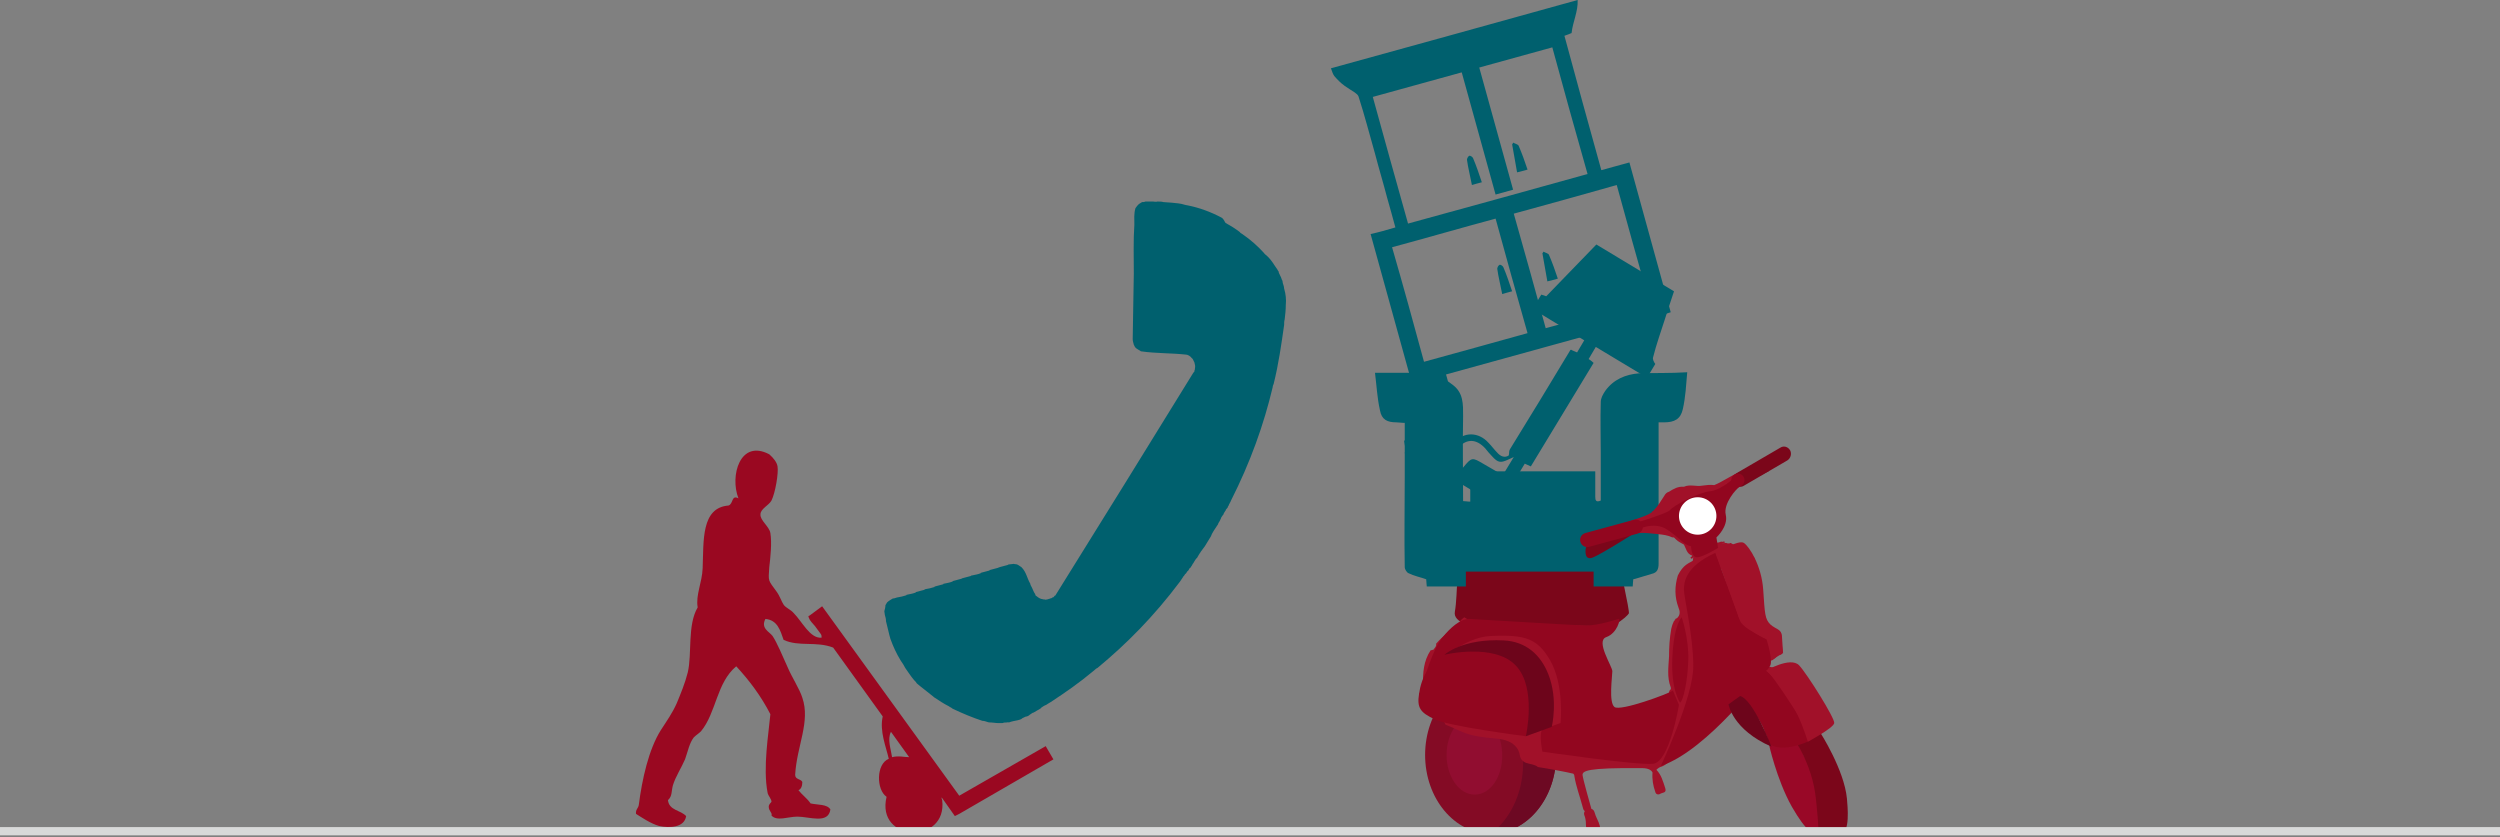 <?xml version="1.0" encoding="utf-8"?>
<!-- Generator: Adobe Illustrator 19.1.0, SVG Export Plug-In . SVG Version: 6.00 Build 0)  -->
<svg version="1.1" id="Layer_1" xmlns="http://www.w3.org/2000/svg" xmlns:xlink="http://www.w3.org/1999/xlink" x="0px" y="0px"
	 width="454px" height="152px" viewBox="0 0 454 152" style="enable-background:new 0 0 454 152;" xml:space="preserve">
<rect x="0" y="0" width="454" height="152" fill="#808080" stroke="none"/>
<style type="text/css">
	.st0{fill:#7B061A;}
	.st1{fill:#840B25;}
	.st2{fill:#910D30;}
	.st3{fill:#6D0923;}
	.st4{fill:#A11129;}
	.st5{fill:#00606E;}
	.st6{fill-rule:evenodd;clip-rule:evenodd;fill:#9A0821;}
	.st7{fill-rule:evenodd;clip-rule:evenodd;fill:#00606E;}
	.st8{fill:#990827;}
	.st9{fill:#9E9E9E;}
	.st10{fill:#92061F;}
	.st11{fill:#6D051B;}
	.st12{fill:#FFFFFF;}
	.st13{fill:#D8D9D9;}
</style>
<g>
	<path class="st0" d="M264.2,111.1c0.6-3.3,0.1-9.7,1.7-9.3c1.7,0.4,18.4,1.4,22,1.2s6-1.3,6-1.3s2.1,9.3,1.9,9.7s-3.5,3.8-9.5,3.8
		C278,115.2,263.5,115,264.2,111.1z"/>
</g>
<g>
	<ellipse class="st1" cx="270.7" cy="137.1" rx="11.9" ry="14.3"/>
</g>
<g>
	<path class="st2" d="M272.8,137.2c0,4-2.2,7.1-5,7.1s-5.1-3.2-5.1-7.2s2.3-7.2,5.1-7.2S272.8,133.2,272.8,137.2z"/>
</g>
<g>
	<path class="st3" d="M282.6,137.1c0,7.9-5.3,14.3-11.9,14.3c0,0,5.7-3.6,5.9-12.6c0.2-9-5.9-16.1-5.9-16.1
		C277.3,122.8,282.6,129.2,282.6,137.1z"/>
</g>
<g>
	<path class="st4" d="M307.2,102.7c0,0,0.4-1,0.3-2.7c-0.1-1.7,4.2-1.3,4.2-1.3l1.8-0.1c0,0,1.7,0.6,1.8,1.2
		c0.1,0.6-1.2,2.8-1.2,2.8l-6.6,2.2"/>
</g>
<g>
	<g>
		<path class="st5" d="M297.6,67.8c-2.4,0.2-4.6,1.1-6.1,3.2c-0.4,0.6-0.8,1.3-0.8,2c-0.1,3.1,0,6.3,0,9.4c0,2.8,0,5.7,0,8.5
			c-0.9,0.4-1-0.1-1-0.7c0-1.5,0-3.1,0-4.6c-7.6,0-15.1,0-22.7,0c0,1.8,0,3.6,0,5.5c-0.5,0-0.9-0.1-1.3-0.1c0-5.2-0.1-10.3,0-15.4
			c0-2.2,0.1-4.3-2-5.8c-0.4-0.3-0.8-0.6-1.2-0.8c-1.5-0.8-3.1-1.3-4.9-1.3c-2.5,0-5.1,0-7.9,0c0.3,2.4,0.4,4.6,0.9,6.8
			c0.3,1.7,1.3,2.2,3,2.2c0.5,0,0.9,0.1,1.5,0.1c0,3.4,0,6.6,0,9.9c0,5.4-0.1,10.9,0,16.3c0,0.4,0.4,1,0.7,1.1
			c1,0.5,2.1,0.7,3.2,1.1c0,0.5,0.1,0.9,0.1,1.3c2.4,0,4.7,0,7.1,0c0-0.9,0-1.8,0-2.7c7.8,0,15.4,0,23.2,0c0,0.9,0,1.8,0,2.7
			c2.4,0,4.8,0,7.1,0c0-0.5,0.1-0.9,0.1-1.3c1.2-0.3,2.3-0.7,3.4-1c0.9-0.2,1.2-0.8,1.2-1.8c0-8.1,0-16.3,0-24.4c0-0.4,0-0.9,0-1.3
			c0.4,0,0.7,0,1,0c1.9,0,3-0.6,3.4-2.4c0.5-2.2,0.6-4.4,0.8-6.7C303.3,67.8,300.4,67.7,297.6,67.8z"/>
	</g>
</g>
<g>
	<path class="st5" d="M295.9,29.5c-1.7,0.5-3.4,0.9-5.1,1.4c-2.3-8.2-4.5-16.3-6.7-24.4c0.5-0.2,0.9-0.3,1.3-0.5
		c0.2-2,1.2-3.9,1.1-6c-15.1,4.2-29.9,8.3-44.8,12.4c0.2,0.5,0.3,1,0.6,1.4c0.6,0.7,1.2,1.3,1.9,1.8c0.3,0.2,0.6,0.4,0.9,0.6
		c0.6,0.4,1.4,0.8,1.6,1.3c1.1,3.4,2,6.9,3,10.4c0.7,2.7,1.5,5.3,2.2,8c0.5,1.8,1,3.5,1.5,5.4c-1.7,0.5-3.1,0.9-4.5,1.2
		c2.5,9.1,5,18.1,7.5,27.1c2.3-0.4,2.3-0.4,3.6,1.6c0.3,0.5,0.6,1,0.9,1.4c0.2,0.2,0.5,0.4,0.7,0.4c0.7-0.1,1.4-0.4,2.2-0.6
		c-0.4-1.6-0.8-2.9-1.2-4.4c11.3-3.1,22.4-6.2,33.7-9.3c0.4,1.5,0.8,2.9,1.2,4.3c0,0,0,0,0,0c-0.1-0.3-0.1-0.6,0-0.9
		c0.3-0.6,0.4-1.3,0.6-2c0.1-0.6,0.7-1,1.3-1.1c0.2-0.4,0.6-0.7,1.1-0.8c0.2-0.6,0.8-0.8,2.3-1.3c0.2-0.1,0.4-0.1,0.6-0.2
		C300.9,47.6,298.4,38.6,295.9,29.5z M249.3,17.6c10.9-3,21.7-6,32.6-9c2.1,7.7,4.2,15.3,6.4,23c-10.8,3-21.6,6-32.6,9
		C253.5,32.8,251.4,25.2,249.3,17.6z M258.6,65.7c-1.9-7-3.8-13.9-5.8-20.8c6.3-1.7,12.5-3.5,18.8-5.2c1.9,6.9,3.8,13.8,5.8,20.8
		C271.2,62.2,264.9,64,258.6,65.7z M280.7,59.6c-1.9-6.9-3.8-13.8-5.8-20.8c6.2-1.7,12.4-3.4,18.7-5.2c1.9,6.9,3.8,13.8,5.8,20.8
		C293.2,56.2,287,57.9,280.7,59.6z"/>
</g>
<g>
	<path class="st5" d="M274.6,52.9c-0.7,0.2-1.2,0.3-1.8,0.5c-0.3-1.6-0.7-3.1-0.9-4.6c0-0.2,0.2-0.6,0.4-0.7
		c0.2-0.1,0.6,0.2,0.7,0.4C273.6,49.9,274.1,51.4,274.6,52.9z"/>
</g>
<g>
	<path class="st5" d="M280.3,45.7c0.3,0.2,0.9,0.3,1,0.6c0.6,1.4,1.1,2.8,1.6,4.3c-0.6,0.2-1.2,0.3-1.9,0.5
		c-0.3-1.7-0.6-3.4-0.9-5.1C280.1,46,280.2,45.9,280.3,45.7z"/>
</g>
<g>
	<path class="st5" d="M269.1,33.1c-0.7,0.2-1.2,0.3-1.8,0.5c-0.3-1.6-0.7-3.1-0.9-4.6c0-0.2,0.2-0.6,0.4-0.7
		c0.2-0.1,0.6,0.2,0.7,0.4C268.1,30.1,268.6,31.6,269.1,33.1z"/>
</g>
<g>
	<path class="st5" d="M274.8,25.9c0.3,0.2,0.9,0.3,1,0.6c0.6,1.4,1.1,2.8,1.6,4.3c-0.6,0.2-1.2,0.3-1.9,0.5
		c-0.3-1.7-0.6-3.4-0.9-5.1C274.7,26.2,274.7,26,274.8,25.9z"/>
</g>
<g>
	
		<rect x="268.1" y="10.2" transform="matrix(0.964 -0.267 0.267 0.964 3.696 72.789)" class="st5" width="3.3" height="25.2"/>
</g>
<g>
	<path class="st6" d="M174.2,147.8l17.1-9.9l-1.4-2.4l-15.7,9l-24.9-34.4l-2.3,1.7c-0.1,0-0.2,0.1-0.2,0.2c0,0,0,0,0,0l0,0l0.1,0.2
		c0.2,0.6,0.7,1,1.1,1.5l1.1,1.5c0.1,0.2,0.1,0.4,0.1,0.6c-2.1,0.2-3.5-2.9-5.1-4.5c-0.5-0.6-1.4-0.9-1.8-1.5
		c-0.3-0.4-0.7-1.6-1.3-2.4c-1.5-2.1-1.5-1.7-1.3-4.4c0.2-1.7,0.5-4.4,0.2-6.2c-0.2-1.2-1.9-2.3-1.8-3.4c0-1,1.5-1.6,2-2.5
		c0.7-1.4,1.3-5,1.1-6.2c-0.1-0.7-0.7-1.5-1.5-2.2c-5.3-2.8-7.2,3.9-5.6,8c-1.3-0.7-0.9,1-1.8,1.3c-5,0.4-4.5,6.4-4.7,11.4
		c-0.1,2.6-1.3,4.9-0.9,7.1c-1.9,3.2-1,8.4-1.8,11.8c-0.5,2-1.3,3.9-2,5.6c-0.8,1.8-1.8,3.2-2.9,4.9c-2.2,3.5-3.4,8.9-4,13.6
		c-0.1,0.6-0.6,0.8-0.5,1.6c0.8,0.5,2.7,1.8,4.2,2.2c1.9,0.4,4.6,0.3,4.9-1.8c-1-1.1-3.1-1-3.3-2.9c0.8-0.7,0.6-1.6,0.9-2.7
		c0.5-1.6,1.5-3.1,2.2-4.7c0.5-1.4,0.8-3,1.6-4c0.4-0.4,0.9-0.7,1.3-1.1c2.8-3.4,2.8-8.8,6.4-11.8c2.4,2.6,4.5,5.4,6.2,8.7
		c-0.3,3.4-1.4,9.7-0.5,14.3c0.1,0.5,0.7,1.1,0.7,1.6c0,0.1-0.5,0.4-0.5,0.9c0,0.8,0.7,1.1,0.5,1.6c1,1.1,3,0.2,4.7,0.2
		c2.2,0,5.6,1.4,6-1.3c-0.6-1-2.3-0.8-3.6-1.1c-0.6-0.9-1.5-1.5-2.2-2.4c0.5-0.2,0.7-0.8,0.7-1.5c-0.3-0.6-1.3-0.4-1.3-1.3
		c0.3-5.3,2.8-9.6,1.3-14c-0.5-1.6-1.9-3.7-2.7-5.6c-0.9-2-1.9-4.4-2.7-5.6c-0.6-0.8-2.2-1.4-1.3-3.1c2.2,0.2,2.7,2.1,3.3,3.8
		c2.8,1.3,5.9,0.2,9,1.4l9,12.5c-0.6,2.7,0.6,5.5,1.1,7.7c-2.3,0.9-2.3,5.6-0.4,6.9c-2,8.3,11.1,8.7,10.1,0.6c0-0.1-0.1-0.2-0.1-0.3
		c0-0.1,0-0.2,0-0.2l2.4,3.4L174.2,147.8z M162,137.5c-0.2-1.4-0.9-3.3-0.2-4.6l3.3,4.6C164.2,137.5,163.2,137.2,162,137.5z"/>
</g>
<g>
	<path class="st7" d="M221.8,39.5c-2.1-1.1-4.1-1.8-6.1-2.2c-0.2,0-0.4-0.1-0.5-0.1c-0.9-0.3-1.7-0.3-2.5-0.4c-0.5,0-1-0.1-1.4-0.1
		c-0.4-0.1-0.7-0.1-1.1-0.1c-0.3,0.1-0.6,0-0.8,0c-0.5,0-1,0-1.4,0c-0.2,0.1-0.4,0.1-0.6,0.1c-0.3,0.2-0.6,0.3-0.9,0.7
		c-0.1,0.1-0.2,0.3-0.3,0.4c-0.3,1-0.2,2-0.2,3c-0.2,2.9-0.1,5.9-0.1,8.9c-0.1,3.9-0.1,7.9-0.2,11.9c0,0.3,0.1,0.6,0.2,1
		c0.1,0.2,0.2,0.5,0.5,0.7c0.3,0.2,0.5,0.3,0.8,0.5c2.8,0.4,5.5,0.3,8.2,0.6c0.3,0,0.8,0.3,1,0.6c0.3,0.2,0.3,0.5,0.5,0.8
		c0.1,0.4,0.2,0.7,0.1,1.1c0,0,0,0,0,0c0,0.1,0,0.3-0.1,0.4c0,0,0,0,0,0c0.1,0.1-0.1,0.3-0.2,0.4c-8.2,13.3-16.6,26.9-24.9,40.2
		c-0.1,0.1-0.1,0.3-0.3,0.3c-0.1,0.2-0.2,0.3-0.4,0.3c-0.1,0.2-0.3,0.1-0.4,0.2c-0.3,0.1-0.6,0.2-0.9,0.2c-0.2-0.1-0.3,0-0.5-0.1
		c-0.3,0-0.8-0.3-1-0.5c-0.2-0.1-0.3-0.2-0.3-0.4c-0.3-0.4-0.4-0.8-0.6-1.2c-0.1-0.2-0.3-0.5-0.3-0.7c-0.6-1-0.7-2.1-1.6-3
		c-0.2-0.1-0.4-0.3-0.6-0.4c-0.3-0.2-0.5-0.1-0.8-0.2c-0.3,0-0.6,0.1-0.9,0.1c0,0-0.1,0-0.2,0.1c-0.5,0.1-1,0.3-1.5,0.4
		c-0.1,0.1-0.2,0-0.2,0.1c-0.5,0.1-1,0.3-1.5,0.4c0,0-0.1,0-0.1,0.1c-0.5,0.1-1,0.3-1.5,0.4c0,0-0.1,0-0.1,0.1
		c-0.5,0.2-1.1,0.3-1.6,0.4c-0.1,0-0.1,0-0.2,0.1c-0.5,0.1-1,0.3-1.5,0.4c0,0-0.1,0-0.2,0.1c-0.5,0.1-1,0.3-1.5,0.4
		c0,0-0.1,0-0.1,0.1c-0.5,0.2-1.1,0.3-1.6,0.4c0,0-0.1,0-0.1,0.1c-0.5,0.1-1,0.3-1.5,0.4c0,0-0.1,0-0.1,0.1
		c-0.6,0.2-1.1,0.3-1.7,0.4c0,0-0.1,0-0.1,0.1c-0.5,0.1-1,0.3-1.5,0.4c0,0-0.1,0-0.1,0.1c-0.5,0.2-1.1,0.3-1.6,0.4
		c0,0-0.1,0-0.1,0.1c-0.6,0.2-1.1,0.3-1.7,0.4c0,0,0,0,0,0c-0.3,0.1-0.6,0.2-0.8,0.2c-0.3,0.2-0.7,0.4-1,0.7
		c-0.1,0.2-0.2,0.3-0.3,0.5c0,0.4-0.1,0.7-0.2,1.1c0,0.2,0.1,0.5,0.1,0.7c0,0,0,0,0,0c0.1,0.3,0.2,0.7,0.2,1c0,0,0,0.1,0,0.1
		c0.3,1.1,0.5,2.2,0.8,3.2c0.5,1.4,1.1,2.7,1.9,4c0.3,0.4,0.6,0.9,0.8,1.3c0.5,0.7,1,1.5,1.6,2.2c0.2,0.2,0.4,0.4,0.5,0.6
		c0,0,0,0,0,0c0.2,0.2,0.4,0.3,0.6,0.5c0,0,0,0,0,0c0.8,0.6,1.6,1.3,2.4,1.9c0,0,0.1,0.1,0.1,0.1c0.9,0.6,1.8,1.2,2.8,1.7
		c0,0,0.1,0.1,0.1,0.1c0.1,0,0.4,0.2,0.5,0.3c1.9,0.9,3.6,1.6,5.4,2.2c0.3,0,0.6,0.1,0.9,0.2c0.2,0.1,0.5,0.1,0.7,0.1
		c0.4,0,0.7,0.1,1.1,0.1c0.3,0,0.7,0,1,0c0.2-0.1,0.5-0.1,0.7-0.1c0.2,0,0.3-0.1,0.4,0c0.5-0.2,1.1-0.3,1.6-0.4
		c0.3-0.1,0.6-0.1,0.9-0.4c0.3-0.1,0.5-0.3,0.8-0.3c0.2-0.1,0.3-0.1,0.5-0.3c0.2-0.1,0.5-0.4,0.7-0.4c0,0,0,0,0,0
		c0.4-0.2,0.8-0.5,1.2-0.7c0.1-0.1,0.2-0.1,0.2-0.2c0.3-0.2,0.6-0.4,0.9-0.5c0.1-0.1,0.2-0.1,0.3-0.2c0.2-0.1,0.3-0.2,0.5-0.3
		c2.6-1.7,5.2-3.5,7.7-5.6c0.3-0.2,0.5-0.5,0.8-0.6c5.2-4.3,10.2-9.3,15-15.7c0.2-0.3,0.4-0.6,0.6-0.9c0,0,0-0.1,0.1-0.1
		c0.1-0.1,0.2-0.4,0.3-0.4c0,0,0.1-0.1,0.1-0.1c0.1-0.1,0.2-0.4,0.3-0.4c0,0,0.1-0.1,0.1-0.1c0.1-0.1,0.2-0.5,0.4-0.5
		c0-0.1,0.1-0.1,0.1-0.2c0.2-0.2,0.3-0.6,0.4-0.6c0-0.1,0.1-0.1,0.1-0.2c0.2-0.3,0.4-0.7,0.6-0.8c0-0.1,0.1-0.1,0.1-0.2
		c0.4-0.7,0.9-1.4,1.3-1.9c0.4-0.6,0.7-1.2,1.1-1.8c0.2-0.6,0.7-1.3,1.1-1.9c0.1-0.1,0.1-0.2,0.2-0.3c0-0.2,0.3-0.5,0.4-0.8
		c0-0.1,0.1-0.1,0.1-0.2c0-0.2,0.3-0.5,0.4-0.7c0,0,0.1-0.1,0.1-0.1c0-0.2,0.2-0.4,0.3-0.6c0,0,0.1-0.1,0.1-0.1
		c-0.1-0.1,0.2-0.3,0.3-0.5c0,0,0.1-0.1,0.1-0.1c-0.1-0.1,0.2-0.3,0.2-0.5c0,0,0-0.1,0.1-0.1c-0.1-0.1,0.2-0.3,0.2-0.5
		c3.6-7.1,6-13.9,7.6-20.6c0-0.2,0.1-0.5,0.2-0.7c0.9-3.6,1.4-7.2,1.9-10.7c0-0.3,0-0.7,0.1-1c0.1-0.9,0.2-1.7,0.2-2.6
		c0.1-1,0-2-0.3-3c0-0.5-0.3-0.9-0.3-1.4c-0.2-0.3-0.2-0.6-0.4-0.9c-0.1-0.3-0.3-0.5-0.3-0.8c-0.2-0.2-0.2-0.4-0.4-0.6
		c-0.1-0.2-0.3-0.4-0.4-0.6c-0.4-0.6-0.8-1.2-1.5-1.8c-0.2-0.1-0.3-0.3-0.4-0.4c-1.1-1.2-2.3-2.3-3.9-3.4c-0.1-0.1-0.4-0.2-0.4-0.3
		c0,0-0.1-0.1-0.1-0.1c-0.8-0.6-1.6-1.1-2.5-1.6c0,0-0.1-0.1-0.1-0.1C222.2,39.8,222,39.6,221.8,39.5z"/>
</g>
<g>
	<g>
		<path class="st4" d="M331.4,129.6c-0.3-0.5-0.5-0.9-0.8-1.4c-0.6-1.1-1.1-2.2-1.7-3.3c-0.3,0-0.7-0.2-1-0.5
			c-0.8-0.7-2.6-1.6-3.7-1.2c-1.4,0.5-2.2-0.9-2-2c-0.1,0-0.2,0-0.3,0c-0.2,0-0.3-0.1-0.5-0.1c-0.4,0.1-0.4-0.3-0.5-0.5
			c-0.2-0.3,0-0.6,0.3-0.6c0.5,0.1,0.8-0.2,1.2-0.5c0.3-0.2,0.3-0.6,0.8-0.6c0.5,0,0.5-0.4,0.5-0.7c-0.1-0.9-0.2-1.7-0.2-2.6
			c0-0.4-0.1-0.7-0.3-0.9c-0.3,0-0.5-0.1-0.8-0.2c0,0,0,0,0,0c-0.6-0.3-1.1-0.7-1.5-1.1l0,0c-0.3-0.3-0.5-0.6-0.6-1.1
			c-0.3-1-0.1-2.2-0.1-3.3c-1.1-1.7-1.2-3.8-1.4-5.8c-0.1-0.6-0.1-1.3-0.2-1.9c-0.6-0.5-1.1-1.1-1.7-1.7c-0.1-0.1-0.2-0.1-0.3-0.2
			c0,0,0,0-0.1,0c-0.2,0-0.4-0.1-0.6-0.1c-0.4-0.1-0.7-0.2-1.1-0.4c-0.2-0.1-0.3-0.2-0.5-0.3c-0.1,0-0.2,0.1-0.4,0.1
			c-0.5,0.1-0.1,0.3-0.1,0.5c-0.6,0.3-1.3,0.6-1.9,1c-0.1,0-0.2,0-0.3,0.1c-0.1,0-0.1,0-0.2,0c0,0.1,0,0.2,0,0.2
			c0.9,1.9,1.5,3.8,2.2,5.8c-0.7-1.9-1.4-3.9-2.2-5.8c0-0.1,0-0.2,0-0.2c-0.4,0-0.7-0.3-1.1-0.4l0,0c0,0,0,0,0,0
			c0-0.1,0.1-0.2,0.1-0.3c0.1-0.1,0.3-0.1,0.4-0.2c1,0.3,1.6-0.7,2.5-0.9c-0.2-0.3-0.4-0.1-0.5-0.1c-0.4-0.2-0.9,0.5-1.3-0.1
			c0,0.1,0,0.2,0,0.3c-0.3,0.1-0.5,0-0.7-0.1c0.2,0.1,0.5,0.2,0.7,0.1c0-0.1,0-0.2,0-0.3c0-0.1-0.1-0.2-0.1-0.3c0,0,0,0-0.1,0
			c0,0,0,0,0.1,0c0-0.1,0-0.2-0.1-0.2c0-0.1,0-0.3,0.1-0.4c1-1.1,1.5-2.3,1.6-3.8c0-0.1,0-0.2,0-0.2c0-0.1,0-0.2,0-0.2
			c0-1.6,0.7-3,1.7-4.1c0.2-0.2,0.4-0.3,0.6-0.5c0.1-0.1,0.2-0.2,0.3-0.2c0.1-0.1,0.2-0.1,0.3-0.2c0.1-0.1,0.2-0.2,0.4-0.2
			c0.2-0.1,0.5-0.3,0.7-0.4c-0.2-0.2-0.4-0.4,0.1-0.6c0.3,0.1,0.5,0,0.8-0.1c0.3-0.1,0.6-0.3,0.9-0.4c0.3-0.3,0.7-0.6,1-0.8
			c0.6-0.4,1.4-0.7,2.1-0.8c0.2-0.1,0.5-0.1,0.7-0.2c-0.1-0.3-0.3-0.5-0.4-0.7c0-0.1,0.1-0.2,0.1-0.3c-0.1-0.4-0.4-0.5-0.7-0.6
			c-0.1,0-0.2,0-0.2,0.1c0,0.6-0.6,0.9-0.9,1.1c-1.1,0.7-2.3,1.3-3.4,1.9c0,0.2,0,0.4,0,0.5c0.2,0,0.2,0.1,0.2,0.2
			c0-0.1,0-0.1-0.2-0.2c0-0.2,0-0.4,0-0.5c-0.5-0.3-0.5-0.6-0.2-0.9c-0.4,0.2-0.8,0.3-1.2,0.5c0,0-0.1,0.1-0.1,0.1
			c-1.5,0.6-2.8,1.6-4.3,2.2c-0.7-0.1-1.5,0-2.2,0.1c-1.1,0.2-2.2-0.3-3.3,0.2c-1.1-0.1-1.9,0.4-2.7,0.9c-0.4,0.1-0.7,0.4-0.9,0.8
			c-0.6,0.9-1.1,1.8-1.9,2.6c0,0-0.1,0.1-0.1,0.1l-0.1,0c0,0,0,0.1,0,0.1c0,0-0.1,0-0.1,0.1c0,0-0.1,0-0.1,0.1
			c-1.6,1-3.6,1.2-5.2,2.2c0.5,0,1,0,1.4,0.1c-1.5,0.3-2.9,1.1-4.2,1.9c-0.1,0.5-0.5,1.1-1,1.3l0,0c-0.1,0-0.2,0.1-0.2,0.1
			c0,0,0,0,0,0c-0.1,0-0.1,0-0.2,0.1c0,0,0,0,0,0c0,0-0.1,0.1-0.1,0.2c0-0.1-0.1-0.1-0.1-0.2c-0.1,0.1-0.2,0.1-0.3,0.2
			c-0.1,0-0.2,0-0.3,0.1c0.1,0,0.2-0.1,0.3-0.1c0.1-0.1,0.2-0.1,0.3-0.2c0,0,0,0,0,0c-0.1,0-0.2,0-0.3,0c-0.2,0-0.3,0-0.5,0
			c-0.4,0.2-0.8,0.5-1.2,0.7c-0.1,0.2-0.1,0.4-0.3,0.6c0.2-0.1,0.5-0.2,0.6-0.2c0.6,0.7,1.1,0.1,1.5-0.2c1.2-0.7,2.4-1.4,3.7-2
			c0.3-0.2,0.8-0.1,0.9-0.5l0,0c0,0,0.1-0.1,0.1-0.1c0.2,0.1,0.3,0.1,0.4,0.2c0.6-0.2,1.1-0.4,1.8-0.5c-0.2-0.2-0.3-0.5-0.6-0.5
			c-0.1,0-0.1,0-0.2-0.1c0-0.1,0-0.2-0.1-0.1l0,0c0,0-0.1-0.1-0.1-0.1c0.3-0.2,0.6,0,0.9,0l0,0l0,0c0,0.1,0,0.2,0.1,0.2
			c0,0.3,0.3,0.5,0.5,0.6c0,0,0.1,0,0.1,0c1.1-0.1,2.3,0.1,3.5,0.2c0.9,0.1,1.8,0.2,2.6,0.6c0,0,0,0,0,0c0.4-0.1,0.5,0.3,0.7,0.4
			c0.4,0.4,0.9,0.6,1.4,0.9c0.4,0.7,0.5,1.7,1.5,2c0,0.1-0.1,0.1-0.1,0.2c-0.2,0.1-0.3,0.2-0.1,0.3c0.1,0.1,0.2,0.1,0.3-0.1
			c0.1-0.1,0.2-0.1,0.3-0.2c0.2,0,0.4,0,0.5-0.2l0.1,0c0.7-0.1,1.1-0.6,1.8-0.7c0,0.6-0.7,0.5-0.9,0.9c0,0,0,0,0,0l0,0
			c-0.1,0-0.2,0-0.2,0.1c0,0-0.1,0-0.1,0c-0.5,0.1-0.9,0.4-1.4,0.6c-0.8,0.5-1.8,0.7-2.8,2.7c-0.6,2-0.6,3.9,0.1,5.8
			c0.3,0.7,0.4,1.4-0.3,2l0.5,0c0,0,0.1,0,0.1,0c0,0,0,0-0.1,0c-0.2,0-0.3,0-0.5,0l0,0l0,0c-0.1,0-0.2,0-0.2,0.1c0,0,0,0,0,0
			c-0.1,0.1-0.2,0.2-0.2,0.3c-0.1,0.1-0.2,0.2-0.2,0.3c0,0,0,0,0,0c-0.2,0.4-0.3,0.8-0.4,1.2c-0.3,1.7-0.4,3.3-0.4,5
			c-0.1,1.9-0.4,3.8,0.3,5.6c0.1,0.3,0,0.4-0.2,0.6c-0.2,0.1-0.4,3.8-0.7,3.8c-0.1,0.8-0.7,1.5-1.8,1.5c-2.1,0-4.3,0-6.4-0.4
			c-1.9-0.4-3.5-2.4-2.5-4.4c0-0.1,0.1-0.2,0.1-0.2c-0.1-0.2-0.2-0.4-0.4-0.6c0-0.4,0.2-0.8,0.3-1.2c0-0.1,0-0.1,0-0.2
			c-0.2-0.1-0.5-0.4-0.6-0.7c0,0,0,0,0-0.1c0,0-0.1-0.1-0.1-0.1c-0.2-0.2-0.3-0.3-0.5-0.5c-0.3-0.3-0.7-0.6-1-1
			c-0.7-0.8-1.4-1.8-1.4-2.9c0-1.4,0.9-2.2,2-2.8c0.4-0.2,0.6-0.3,1-0.8c0.3-0.4,0.6-0.9,0.8-1.4c-1.8,0.5-3.8,0.2-5.6,0.2
			c-2.6,0.1-5.3,0.2-7.9,0.1c-2.7-0.1-5.4-0.4-8.2-0.6c-1.6-0.1-3.1-0.1-4.4-1c0,0-0.1,0.1-0.1,0.1c-0.2,0.1-0.3,0.3-0.5,0.4
			c-0.1,0.2-0.2,0.4-0.4,0.6c-1.4,1.2-2.9,2.3-4.1,3.7c0.1,0.5-0.3,0.8-0.5,1.1l0,0c-0.2,0-0.3,0.1-0.5,0.1c-1.3,2-1.4,4-1.4,6.4
			c0,0.1,0,0.2,0,0.4c0.1,0.1,0.2,0.1,0.4,0.1c0.6,0,0.6,0.4,0.7,0.8c0-0.4,0-0.8-0.7-0.8c-0.1,0-0.2-0.1-0.4-0.1
			c-0.1,0.5-0.3,0.8-0.7,1.1c0.3,0.3,0.4,0.6,0.4,1.1c0,0.2,0,0.3,0,0.5l0,0c0,0,0,0,0,0c0.1,0,0.2,0.2,0.3,0.2
			c0.3,0.2,0.7,0.4,1,0.6l0-0.4c-0.4-0.1-0.5-0.3-0.6-0.6c0.1,0.3,0.2,0.5,0.6,0.6c0,0.1,0,0.3,0,0.4c0.3,0.2,0.5,0.3,0.7,0.6
			c0.2,0.2,0.3,0.5,0.4,0.8c0.6,0.1,1.1,0.4,1.5,0.9c0.2,0.3,0.4,0.6,0.5,0.9c1.6,0.6,3.1,1.5,4.8,1.9c1.6,0.4,3.3,0.5,5,0.7
			c1.4,0.2,2.7,0.7,3.4,2c0.4,0.8,0.2,1.6,1,2.1c0.5,0.4,1.4,0.4,2.1,0.7c0.2,0.1,0.4,0.2,0.5,0.3c1.4,0.2,5.2,0.9,6.4,1.2
			c0.1,0.1,0.2,0.2,0.2,0.4c0.3,1.9,1,3.7,1.5,5.6c0.1,0.3,0.1,0.6,0.4,0.8c-0.1,0.2-0.2,0.4-0.1,0.7c0.2,0.5,0.3,1,0.3,1.6
			c0,1.4,0.5,1.7,1.8,1.2c0.1-0.1,0.2-0.1,0.4-0.2c0.4-0.1,0.4-0.4,0.3-0.7c-0.2-0.8-0.7-1.5-0.9-2.3c-0.1-0.3-0.2-0.6-0.6-0.7
			c-0.2-0.7-1.5-5.3-1.6-6.1c-0.1-0.8,0.8-1.4,10.5-1.3c0.3,0,1.8-0.1,2.2,0.8c-0.1,1.2,0.1,2.4,0.5,3.5c0.1,0.5,0.6,0.6,1,0.3
			c0.4-0.2,1.1-0.1,0.8-1c-0.4-1.2-0.7-2.4-1.6-3.3c0.3-0.3,0.6-0.5,1-0.6c1.8-0.6,6.5-6.7,7.2-7.1c2.2-1.3,3.2-2.1,4.6-3.3
			c0,0,0,0.1,0.1,0.1c0.5-0.4,1.2-0.6,1.8-0.4c0-0.1,0.1-0.1,0.1-0.2c0,0,0,0,0-0.1c0.6-0.8,1.5-1.1,2.3-0.7
			c0.2,0.1,0.4,0.2,0.6,0.4c0.3,0.3,0.6,0.7,0.8,1.1c0.5,0.9,0.7,2.1,1,3.1c0.1,0.4,0.2,0.9,0.3,1.3c1.5-0.2,2.5,1,3.4,2.1
			c0.1,0,0.3-0.1,0.4-0.1c1.4-0.5,2.7-0.9,4.1-1.4c0-0.2-0.1-0.4-0.1-0.6c-0.1-1,0.2-1.8,1.1-2.2c0.4-0.2,0.9-0.2,1.4,0
			C331.6,130.6,331.5,130.1,331.4,129.6z M313.5,87.6c0,0-0.1,0.1-0.1,0.2c0.1,0.1,0.2,0.2,0.3,0.4c-0.1-0.1-0.2-0.2-0.3-0.4
			C313.4,87.7,313.5,87.7,313.5,87.6z M312.1,94.5c0-0.2,0-0.4,0-0.6C312.1,94,312.1,94.3,312.1,94.5c0,0.1,0,0.2,0,0.3
			C312.1,94.6,312.1,94.6,312.1,94.5z M298,96.1c0.3,0,0.5-0.3,0.7-0.3C298.4,95.8,298.3,96.1,298,96.1z M308.3,92.9
			c0.1,0.3,0,0.5-0.3,0.7c0,0,0,0,0,0C308.3,93.5,308.4,93.3,308.3,92.9z M307.9,93.6c-0.1,0-0.2,0.1-0.3,0.2
			C307.7,93.8,307.8,93.7,307.9,93.6z M306.6,97.6c0,0.3,0.2,0.4,0.4,0.4C306.8,98,306.7,97.9,306.6,97.6
			C306.6,97.6,306.6,97.6,306.6,97.6C306.6,97.6,306.6,97.6,306.6,97.6c0.9,0.4,2.1,0.2,3-0.3C308.7,97.8,307.6,98,306.6,97.6z
			 M262,119.2L262,119.2c0.1-0.2,0.2-0.3,0.2-0.5C262.2,118.9,262.1,119,262,119.2z M263.3,117.9c0.2-0.1,0.3-0.2,0.5-0.3
			C263.7,117.7,263.5,117.8,263.3,117.9c0,0.2-0.1,0.3-0.2,0.4C263.3,118.2,263.3,118.1,263.3,117.9z M263.6,118.9
			c-0.4,0.2-0.7,0.4-1.1,0.7l0,0C262.9,119.3,263.3,119.1,263.6,118.9c0.2-0.4,0.5-0.6,0.9-0.9C264.2,118.2,263.9,118.5,263.6,118.9
			z M264.1,117.3c0,0.2-0.1,0.3-0.2,0.3C264.1,117.5,264.1,117.4,264.1,117.3c0.2,0,0.3-0.1,0.4-0.3
			C264.5,117.1,264.4,117.3,264.1,117.3z M265.8,116.1c-0.1,0.1-0.2,0.3-0.3,0.3C265.6,116.4,265.7,116.3,265.8,116.1
			c0.1,0,0.1,0,0.2,0C265.9,116.1,265.8,116.1,265.8,116.1z M274.5,133.4c-0.1,0.1-0.2,0.1-0.3,0
			C274.2,133.5,274.3,133.5,274.5,133.4c0.2-0.3,0.4-0.3,0.6-0.2C274.8,133.1,274.6,133.1,274.5,133.4z M280,122.6
			c0.1-0.1,0.1-0.2,0.2-0.3c0-0.1,0.1-0.1,0.2-0.1c-0.1,0-0.2,0.1-0.2,0.1C280.1,122.5,280,122.6,280,122.6z M280.2,136.6
			L280.2,136.6c0.1,0,0.3,0,0.4-0.1C280.5,136.5,280.3,136.6,280.2,136.6z M287.2,128.9c-0.4,0-0.7-0.2-0.8-0.5
			C286.5,128.7,286.8,128.8,287.2,128.9C287.2,128.9,287.2,128.9,287.2,128.9L287.2,128.9z M287.8,141.3c0-0.1,0.1-0.3,0.1-0.4
			C287.9,141,287.8,141.1,287.8,141.3z M288.6,123c0-0.2,0-0.4,0.1-0.6C288.6,122.6,288.6,122.8,288.6,123z M288.8,122.1
			c-0.1-0.1-0.1-0.3-0.1-0.4C288.6,121.9,288.6,122,288.8,122.1C288.8,122.1,288.8,122.1,288.8,122.1z M290.3,130.8
			C290.3,130.8,290.3,130.8,290.3,130.8c0.6,0.3,1.1,0.4,1.7,0.5C291.4,131.2,290.8,131,290.3,130.8z M297.5,137.2
			c0.6,0.1,1.3,0.1,1.9,0.2c0-0.1,0-0.1,0-0.2c0,0,0,0.1,0,0.2C298.8,137.3,298.1,137.3,297.5,137.2z M301,138L301,138
			c0.2-0.1,0.4-0.2,0.5-0.3C301.4,137.8,301.2,138,301,138z M304.7,128.6c-0.2-0.1-0.4,0.2-0.6,0.7
			C304.3,128.8,304.5,128.5,304.7,128.6C304.7,128.6,304.7,128.6,304.7,128.6z M307.1,103.4c-0.3-0.1-0.4,0.1-0.5,0.3
			C306.7,103.5,306.8,103.3,307.1,103.4c0,0.1,0,0.1,0,0.2C307.1,103.5,307.1,103.4,307.1,103.4z M308.6,102.1c0.2,0,0.4,0,0.5-0.1
			C309,102.1,308.8,102,308.6,102.1z M309.2,101.9L309.2,101.9c0.2,0.2,0.3,0.4,0.5,0.6C309.5,102.3,309.4,102.1,309.2,101.9z
			 M309.8,101c0.3,0.1,0.5-0.1,0.8-0.2C310.3,100.9,310.1,101.1,309.8,101z M310.5,130.2L310.5,130.2c0.3,0.1,0.5,0.1,0.7,0
			C311,130.3,310.8,130.3,310.5,130.2z M321.2,123.7c0.2-0.2,0.5-0.4,0.9-0.3C321.7,123.3,321.4,123.4,321.2,123.7z"/>
	</g>
	<g>
		<path class="st4" d="M280.4,121.9C280.4,121.9,280.4,121.9,280.4,121.9C280.4,121.9,280.4,121.9,280.4,121.9c0-0.1,0-0.1,0-0.2
			C280.4,121.8,280.4,121.8,280.4,121.9z"/>
	</g>
	<g>
		<path class="st4" d="M279.6,122.8C279.6,122.8,279.6,122.8,279.6,122.8C279.6,122.8,279.6,122.8,279.6,122.8z"/>
	</g>
	<g>
		<path class="st4" d="M279.7,122.8c0.1,0,0.2,0,0.3-0.1C279.9,122.7,279.8,122.8,279.7,122.8z"/>
	</g>
	<g>
		<path class="st4" d="M304.1,129.3c-0.1,0.1-0.1,0.3-0.2,0.4C304,129.6,304,129.4,304.1,129.3z"/>
	</g>
	<g>
		<path class="st4" d="M303.9,129.8c0,0.1-0.1,0.1-0.1,0.2C303.8,129.9,303.9,129.8,303.9,129.8z"/>
	</g>
	<g>
		<path class="st4" d="M303.7,130.1c0,0.1-0.1,0.2-0.1,0.3C303.7,130.3,303.7,130.2,303.7,130.1z"/>
	</g>
	<g>
		<path class="st4" d="M303.5,130.9c0,0.1-0.1,0.2-0.1,0.2C303.4,131.1,303.4,131,303.5,130.9z"/>
	</g>
	<g>
		<path class="st4" d="M303.1,131.7c0,0.1-0.1,0.1-0.1,0.1C303,131.8,303.1,131.7,303.1,131.7z"/>
	</g>
	<g>
		<path class="st4" d="M304.5,125.5L304.5,125.5c-0.1-0.1-0.1-0.2-0.2-0.3C304.4,125.4,304.5,125.5,304.5,125.5z"/>
	</g>
	<g>
		<path class="st4" d="M304.2,125c-0.1-0.2-0.1-0.4-0.2-0.6C304.1,124.6,304.1,124.8,304.2,125z"/>
	</g>
	<g>
		<path class="st4" d="M311.9,93.5L311.9,93.5c-0.1-0.4-0.1-0.7-0.2-1.1C311.8,92.8,311.8,93.1,311.9,93.5z"/>
	</g>
	<g>
		<path class="st4" d="M297,95.4L297,95.4c0.1,0.1,0.1,0.1,0.2,0.2C297.1,95.5,297.1,95.4,297,95.4z"/>
	</g>
	<g>
		<path class="st4" d="M289.6,130.6L289.6,130.6c0,0.2,0.1,0.3,0.1,0.3C289.6,130.9,289.6,130.8,289.6,130.6z"/>
	</g>
	<g>
		<path class="st4" d="M289.7,130.9C289.7,131,289.7,131,289.7,130.9C289.7,131,289.7,131,289.7,130.9z"/>
	</g>
	<g>
		<path class="st4" d="M297.7,139.5c0.2-0.1,0.4-0.2,0.6-0.3l0,0C298.1,139.2,297.9,139.3,297.7,139.5z"/>
	</g>
	<g>
		<path class="st4" d="M299.4,137.7c-0.1,0-0.2,0-0.3,0.1C299.2,137.7,299.3,137.7,299.4,137.7L299.4,137.7z"/>
	</g>
	<g>
		<path class="st4" d="M296,96.1c-0.2,0-0.4,0-0.6,0C295.6,96.1,295.8,96.1,296,96.1L296,96.1z"/>
	</g>
	<g>
		<path class="st4" d="M304.1,91.8c0.1-0.2,0.2-0.4,0.3-0.6l0,0C304.3,91.4,304.2,91.6,304.1,91.8z"/>
	</g>
	<g>
		<path class="st4" d="M306.1,97.5c0.1,0,0.3,0,0.4,0C306.3,97.5,306.2,97.5,306.1,97.5z"/>
	</g>
	<g>
		<path class="st4" d="M303.9,118.8L303.9,118.8c0-0.5,0-1.1,0.1-1.6C303.9,117.7,303.9,118.2,303.9,118.8z"/>
	</g>
	<g>
		<path class="st4" d="M261.3,119.8c0.1-0.1,0.2-0.2,0.2-0.3C261.5,119.5,261.4,119.7,261.3,119.8z"/>
	</g>
	<g>
		<path class="st4" d="M275.6,133.3c-0.1,0-0.2,0-0.3,0C275.3,133.3,275.5,133.3,275.6,133.3c0-0.1,0.1-0.1,0.1,0
			C275.6,133.3,275.6,133.3,275.6,133.3z"/>
	</g>
	<g>
		<path class="st4" d="M304.7,126c-0.1,0-0.1-0.1-0.1-0.2C304.6,125.9,304.6,126,304.7,126c0,0.1,0.1,0.1,0.1,0.2
			C304.8,126.2,304.7,126.1,304.7,126z"/>
	</g>
	<g>
		<path class="st4" d="M307.6,117.1C307.6,117.1,307.6,117.1,307.6,117.1c0.1,0,0.2-0.1,0.3-0.1
			C307.8,117.1,307.7,117.1,307.6,117.1z"/>
	</g>
	<g>
		<path class="st4" d="M307.7,103.1c0.1-0.1,0.1-0.1,0.1-0.2C307.9,103,307.8,103,307.7,103.1z"/>
	</g>
	<g>
		<path class="st4" d="M308.1,123.7c0-0.2,0-0.3,0-0.5c0,0,0-0.1,0-0.1l0,0.1C308.1,123.4,308.1,123.6,308.1,123.7z"/>
	</g>
	<g>
		<path class="st4" d="M326.5,130L326.5,130c-0.1-0.1-0.1-0.2-0.2-0.3l0,0c0-0.1,0-0.2-0.1-0.4c0,0.1,0,0.2,0.1,0.4l0,0
			C326.3,129.8,326.4,129.9,326.5,130L326.5,130c0,0,0.1,0.1,0.1,0.1C326.6,130.1,326.5,130.1,326.5,130z"/>
	</g>
	<g>
		<path class="st4" d="M326.7,130.8c0,0.1,0.1,0.2,0.2,0.3C326.8,131.1,326.7,131,326.7,130.8z"/>
	</g>
	<g>
		<path class="st4" d="M303.1,138.2L303.1,138.2c0,0,0-0.1,0-0.1C303.1,138.1,303.1,138.1,303.1,138.2z"/>
	</g>
	<g>
		<path class="st4" d="M312.9,90.9C312.9,90.9,312.9,90.9,312.9,90.9L312.9,90.9c0-0.1,0-0.1-0.1-0.2
			C312.9,90.8,312.9,90.9,312.9,90.9z"/>
	</g>
	<g>
		<path class="st4" d="M310.9,98.5c0,0-0.1,0-0.1,0C310.8,98.4,310.8,98.4,310.9,98.5z"/>
	</g>
	<g>
		<path class="st4" d="M296.1,96c0,0,0.1,0,0.1-0.1C296.2,95.9,296.1,95.9,296.1,96z"/>
	</g>
	<g>
		<path class="st4" d="M307.6,93.9C307.5,93.9,307.5,93.9,307.6,93.9C307.5,93.9,307.5,93.9,307.6,93.9z"/>
	</g>
	<g>
		<path class="st4" d="M287.8,141.3C287.8,141.3,287.8,141.3,287.8,141.3C287.8,141.3,287.8,141.3,287.8,141.3z"/>
	</g>
	<g>
		<path class="st4" d="M288.6,123.4c0-0.1,0-0.1,0-0.2C288.6,123.3,288.6,123.3,288.6,123.4z"/>
	</g>
	<g>
		<path class="st4" d="M301,138.2c0,0,0-0.1,0-0.1v0C301,138.1,301,138.1,301,138.2z"/>
	</g>
	<g>
		<path class="st4" d="M301.6,139.1c0,0,0.1-0.1,0.1-0.1C301.7,139.1,301.7,139.1,301.6,139.1L301.6,139.1z"/>
	</g>
	<g>
		<path class="st4" d="M301.7,139.1C301.7,139.1,301.7,139.1,301.7,139.1C301.7,139.1,301.7,139.1,301.7,139.1z"/>
	</g>
	<g>
		<path class="st4" d="M309.7,119.6c-0.1,0-0.1,0.1-0.2,0.1C309.6,119.6,309.6,119.6,309.7,119.6L309.7,119.6z"/>
	</g>
	<g>
		<path class="st4" d="M317.4,86.9C317.4,86.9,317.4,86.9,317.4,86.9C317.4,86.9,317.4,86.9,317.4,86.9z"/>
	</g>
	<g>
		<path class="st4" d="M317.4,86.9C317.4,87,317.3,87,317.4,86.9C317.3,87,317.4,87,317.4,86.9z"/>
	</g>
	<g>
		<path class="st4" d="M326.6,130.4L326.6,130.4c0,0-0.1-0.1-0.1-0.1C326.5,130.3,326.6,130.3,326.6,130.4z"/>
	</g>
	<g>
		<path class="st4" d="M322.5,123.6C322.5,123.6,322.5,123.6,322.5,123.6C322.5,123.6,322.5,123.6,322.5,123.6z"/>
	</g>
	<g>
		<path class="st4" d="M322.5,123.6C322.5,123.6,322.5,123.6,322.5,123.6C322.5,123.6,322.5,123.6,322.5,123.6z"/>
	</g>
	<g>
		<path class="st4" d="M322.6,123.7C322.6,123.7,322.6,123.7,322.6,123.7C322.6,123.7,322.6,123.7,322.6,123.7z"/>
	</g>
	<g>
		<path class="st4" d="M322.6,123.7C322.6,123.7,322.6,123.7,322.6,123.7C322.6,123.7,322.6,123.7,322.6,123.7z"/>
	</g>
	<g>
		<path class="st4" d="M315.6,110.9c0.4,0.6,0.8,1.2,1.2,1.7C316.4,112,316,111.5,315.6,110.9L315.6,110.9c-0.1-0.1-0.1-0.3-0.2-0.4
			C315.5,110.6,315.6,110.7,315.6,110.9z"/>
	</g>
	<g>
		<path class="st4" d="M312.5,129.7C312.4,129.7,312.4,129.7,312.5,129.7C312.4,129.7,312.4,129.7,312.5,129.7z"/>
	</g>
	<g>
		<path class="st4" d="M286.8,102.4C286.8,102.4,286.8,102.4,286.8,102.4C286.8,102.4,286.8,102.4,286.8,102.4z"/>
	</g>
	<g>
		<polygon class="st4" points="286.7,102.5 286.7,102.5 286.7,102.5 		"/>
	</g>
	<g>
		<path class="st4" d="M286.3,102.7C286.3,102.7,286.3,102.7,286.3,102.7C286.3,102.7,286.3,102.7,286.3,102.7z"/>
	</g>
	<g>
		<path class="st4" d="M286.3,102.9C286.3,102.9,286.3,102.9,286.3,102.9C286.3,102.9,286.3,102.9,286.3,102.9L286.3,102.9z"/>
	</g>
	<g>
		<path class="st4" d="M286.3,102.7C286.3,102.7,286.3,102.7,286.3,102.7C286.3,102.7,286.3,102.7,286.3,102.7z"/>
	</g>
	<g>
		<path class="st4" d="M300.6,137.8c0,0,0.1,0,0.1,0C300.7,137.8,300.7,137.8,300.6,137.8z"/>
	</g>
	<g>
		<path class="st4" d="M287.7,129.8c0,0-0.1,0-0.1-0.1C287.6,129.8,287.6,129.8,287.7,129.8z"/>
	</g>
	<g>
		<path class="st4" d="M288.8,130.7c0,0,0.1,0,0.1,0C288.9,130.7,288.8,130.7,288.8,130.7z"/>
	</g>
	<g>
		<path class="st4" d="M278.8,122.4c0,0-0.1,0-0.1,0C278.8,122.4,278.8,122.4,278.8,122.4z"/>
	</g>
	<g>
		<path class="st4" d="M262.4,119.6c-0.1,0-0.1,0-0.2,0C262.2,119.7,262.3,119.7,262.4,119.6z"/>
	</g>
	<g>
		<path class="st4" d="M262.5,121.8C262.5,121.8,262.5,121.8,262.5,121.8C262.5,121.8,262.5,121.8,262.5,121.8L262.5,121.8z"/>
	</g>
	<g>
		<path class="st4" d="M265.2,120.4c0,0-0.1,0-0.1-0.1C265.1,120.4,265.2,120.4,265.2,120.4C265.2,120.4,265.2,120.4,265.2,120.4z"
			/>
	</g>
	<g>
		<path class="st4" d="M299.2,136.8c0,0-0.1-0.1-0.1-0.1C299.1,136.8,299.2,136.8,299.2,136.8z"/>
	</g>
	<g>
		<path class="st4" d="M300,137.9c0,0,0.1,0,0.1,0C300.1,137.9,300.1,137.9,300,137.9L300,137.9z"/>
	</g>
	<g>
		<path class="st4" d="M260.9,120.6c0.1,0,0.1,0,0.2,0C261,120.6,261,120.6,260.9,120.6L260.9,120.6z"/>
	</g>
	<g>
		<path class="st4" d="M261.1,120.6c0,0,0.1,0,0.1-0.1C261.2,120.5,261.2,120.5,261.1,120.6z"/>
	</g>
	<g>
		<path class="st4" d="M280.8,135.9C280.8,135.9,280.8,135.9,280.8,135.9C280.8,135.9,280.8,135.9,280.8,135.9z"/>
	</g>
	<g>
		<polygon class="st4" points="299.9,138.8 299.9,138.8 299.9,138.8 		"/>
	</g>
	<g>
		<path class="st4" d="M300.3,138.8C300.3,138.8,300.3,138.8,300.3,138.8C300.3,138.8,300.3,138.8,300.3,138.8z"/>
	</g>
	<g>
		<path class="st4" d="M300.2,138.8C300.2,138.8,300.2,138.8,300.2,138.8C300.2,138.8,300.2,138.8,300.2,138.8z"/>
	</g>
	<g>
		<path class="st4" d="M300.1,138.8C300.1,138.8,300.1,138.8,300.1,138.8C300.1,138.8,300.1,138.8,300.1,138.8z"/>
	</g>
	<g>
		<path class="st4" d="M300,138.8C300,138.8,300,138.8,300,138.8C300,138.8,300,138.8,300,138.8z"/>
	</g>
	<g>
		<rect x="303.6" y="132.9" class="st4" width="0" height="0"/>
	</g>
	<g>
		<path class="st4" d="M303.6,132.8C303.6,132.8,303.6,132.8,303.6,132.8C303.6,132.8,303.6,132.8,303.6,132.8z"/>
	</g>
	<g>
		<path class="st4" d="M303.6,132.8C303.6,132.7,303.6,132.7,303.6,132.8C303.6,132.7,303.6,132.7,303.6,132.8z"/>
	</g>
	<g>
		<path class="st4" d="M303.7,132.7C303.7,132.7,303.7,132.6,303.7,132.7C303.7,132.6,303.7,132.7,303.7,132.7z"/>
	</g>
	<g>
		<polygon class="st4" points="305,130.2 305,130.2 305,130.2 		"/>
	</g>
	<g>
		<path class="st4" d="M305.7,128.8C305.7,128.8,305.7,128.8,305.7,128.8L305.7,128.8c0,0,0-0.1,0-0.1
			C305.7,128.7,305.7,128.7,305.7,128.8z"/>
	</g>
	<g>
		<path class="st4" d="M305.8,128.1c0,0.1-0.1,0.2-0.1,0.3C305.8,128.3,305.8,128.2,305.8,128.1z"/>
	</g>
	<g>
		<path class="st4" d="M307.1,124.8c0,0.1-0.1,0.1-0.1,0.2C307.1,124.9,307.1,124.8,307.1,124.8z"/>
	</g>
	<g>
		<polygon class="st4" points="306.3,115.2 306.3,115.2 306.3,115.2 		"/>
	</g>
	<g>
		<path class="st4" d="M306.2,127.4c0-0.1,0-0.1,0.1-0.2C306.2,127.3,306.2,127.4,306.2,127.4z"/>
	</g>
	<g>
		<path class="st4" d="M306.4,126.8c0,0.1-0.1,0.1-0.1,0.2C306.3,126.9,306.4,126.9,306.4,126.8z"/>
	</g>
	<g>
		<path class="st4" d="M306.6,126.5c0,0,0,0.1-0.1,0.1C306.5,126.5,306.6,126.5,306.6,126.5z"/>
	</g>
	<g>
		<path class="st4" d="M306.5,126.6C306.5,126.6,306.5,126.6,306.5,126.6C306.5,126.6,306.5,126.6,306.5,126.6z"/>
	</g>
	<g>
		<path class="st4" d="M306.7,126.2C306.7,126.2,306.7,126.2,306.7,126.2C306.7,126.2,306.7,126.2,306.7,126.2z"/>
	</g>
	<g>
		<path class="st4" d="M309.7,119.6c0-0.1,0-0.2,0-0.3C309.7,119.4,309.7,119.5,309.7,119.6L309.7,119.6z"/>
	</g>
	<g>
		<path class="st4" d="M308.2,102.5C308.2,102.5,308.2,102.5,308.2,102.5C308.2,102.5,308.2,102.5,308.2,102.5z"/>
	</g>
	<g>
		<path class="st4" d="M304.5,125.7C304.5,125.7,304.5,125.7,304.5,125.7C304.5,125.7,304.5,125.7,304.5,125.7z"/>
	</g>
	<g>
		<path class="st4" d="M311.4,93.4C311.4,93.4,311.4,93.4,311.4,93.4C311.4,93.4,311.4,93.4,311.4,93.4z"/>
	</g>
	<g>
		<path class="st4" d="M310.8,91.1C310.8,91.1,310.8,91.1,310.8,91.1C310.8,91.1,310.8,91.1,310.8,91.1z"/>
	</g>
	<g>
		<path class="st4" d="M315.4,88C315.4,88,315.4,88,315.4,88C315.4,88,315.4,88,315.4,88z"/>
	</g>
	<g>
		<path class="st4" d="M315.3,88C315.3,88,315.3,88.1,315.3,88C315.3,88.1,315.3,88,315.3,88z"/>
	</g>
	<g>
		<path class="st4" d="M315.3,88.1C315.3,88.1,315.3,88.1,315.3,88.1C315.3,88.1,315.3,88.1,315.3,88.1z"/>
	</g>
	<g>
		<path class="st4" d="M315.8,87.8c0,0.1,0,0.3,0,0.4C315.8,88.1,315.8,87.9,315.8,87.8z"/>
	</g>
	<g>
		<path class="st4" d="M315.8,87.8c0-0.1,0-0.1,0-0.2C315.8,87.6,315.8,87.7,315.8,87.8z"/>
	</g>
	<g>
		<path class="st4" d="M303.9,92.3C303.9,92.3,303.9,92.3,303.9,92.3C303.9,92.3,303.9,92.3,303.9,92.3z"/>
	</g>
	<g>
		<path class="st4" d="M297.3,95.8C297.3,95.7,297.3,95.7,297.3,95.8C297.3,95.7,297.3,95.7,297.3,95.8z"/>
	</g>
	<g>
		<path class="st4" d="M297.6,96C297.6,95.9,297.6,95.9,297.6,96C297.6,95.9,297.6,95.9,297.6,96z"/>
	</g>
	<g>
		<path class="st4" d="M296.6,96.2C296.6,96.2,296.6,96.1,296.6,96.2C296.6,96.1,296.6,96.2,296.6,96.2z"/>
	</g>
	<g>
		<path class="st4" d="M297.9,96.1C297.9,96.1,297.9,96.1,297.9,96.1C297.9,96.1,297.8,96.1,297.9,96.1
			C297.8,96.1,297.9,96.1,297.9,96.1z"/>
	</g>
	<g>
		<polygon class="st4" points="307.9,102.5 307.9,102.5 307.9,102.5 		"/>
	</g>
	<g>
		<path class="st4" d="M305.9,106c0,0.1,0,0.1,0,0.2C305.9,106.2,305.9,106.1,305.9,106z"/>
	</g>
	<g>
		<path class="st4" d="M303.2,131.4c-0.1,0.1-0.1,3.9-0.2,4C303.1,135.3,303.2,131.6,303.2,131.4z"/>
	</g>
	<g>
		<path class="st4" d="M302,132c-0.1,0-0.3,0-0.4,0C301.7,132,301.8,132,302,132z"/>
	</g>
	<g>
		<path class="st4" d="M286.9,101.9C286.9,101.9,286.9,101.9,286.9,101.9C286.9,101.9,286.9,101.9,286.9,101.9z"/>
	</g>
	<g>
		<path class="st4" d="M286.8,102C286.8,102,286.8,102,286.8,102C286.8,102,286.8,102,286.8,102z"/>
	</g>
	<g>
		<path class="st4" d="M286,103.2C286,103.2,286,103.2,286,103.2C286,103.2,286,103.2,286,103.2z"/>
	</g>
	<g>
		<path class="st4" d="M285.6,103.3C285.7,103.3,285.7,103.3,285.6,103.3C285.7,103.3,285.7,103.3,285.6,103.3z"/>
	</g>
	<g>
		<path class="st4" d="M284.3,103.8c-0.1,0-0.1,0-0.2-0.1C284.2,103.8,284.2,103.8,284.3,103.8z"/>
	</g>
	<g>
		<path class="st4" d="M258.8,126.1c0,0,0.1,0.1,0.1,0.2C258.9,126.2,258.8,126.2,258.8,126.1z"/>
	</g>
	<g>
		<path class="st4" d="M273.7,133.3c0.1,0,0.3,0,0.4,0c0,0,0,0,0,0C274,133.3,273.8,133.3,273.7,133.3z"/>
	</g>
	<g>
		<path class="st4" d="M290.2,139.6c0,0,0.1-0.1,0.1-0.1C290.3,139.5,290.2,139.5,290.2,139.6z"/>
	</g>
	<g>
		<path class="st4" d="M299.6,138.9C299.6,138.9,299.6,138.9,299.6,138.9C299.6,138.9,299.6,138.9,299.6,138.9z"/>
	</g>
	<g>
		<path class="st4" d="M299.7,138.9C299.6,138.9,299.6,138.9,299.7,138.9C299.6,138.9,299.6,138.9,299.7,138.9z"/>
	</g>
	<g>
		<path class="st4" d="M300.3,138.7C300.3,138.7,300.4,138.7,300.3,138.7C300.4,138.7,300.3,138.7,300.3,138.7z"/>
	</g>
	<g>
		<path class="st4" d="M300.4,138.7C300.4,138.7,300.4,138.6,300.4,138.7C300.4,138.6,300.4,138.7,300.4,138.7z"/>
	</g>
	<g>
		<path class="st4" d="M300.5,138.6C300.5,138.6,300.5,138.5,300.5,138.6C300.5,138.5,300.5,138.6,300.5,138.6z"/>
	</g>
	<g>
		<path class="st4" d="M301.6,139.1C301.6,139.2,301.6,139.2,301.6,139.1C301.6,139.2,301.6,139.2,301.6,139.1L301.6,139.1z"/>
	</g>
	<g>
		<path class="st4" d="M301.6,139.2C301.6,139.2,301.6,139.2,301.6,139.2C301.6,139.2,301.6,139.2,301.6,139.2z"/>
	</g>
	<g>
		<path class="st4" d="M301.6,139.2C301.6,139.2,301.6,139.2,301.6,139.2C301.6,139.2,301.6,139.2,301.6,139.2z"/>
	</g>
	<g>
		<path class="st4" d="M301.6,139.2C301.6,139.2,301.6,139.2,301.6,139.2C301.6,139.2,301.6,139.2,301.6,139.2z"/>
	</g>
	<g>
		<path class="st4" d="M301.6,139.2C301.6,139.2,301.6,139.2,301.6,139.2C301.6,139.2,301.6,139.2,301.6,139.2z"/>
	</g>
	<g>
		<path class="st4" d="M301.8,139.1C301.8,139.1,301.8,139.1,301.8,139.1C301.8,139.1,301.8,139.1,301.8,139.1z"/>
	</g>
	<g>
		<path class="st4" d="M301.7,139.1C301.8,139.1,301.8,139.1,301.7,139.1C301.8,139.1,301.8,139.1,301.7,139.1z"/>
	</g>
	<g>
		<path class="st4" d="M301.8,139.1C301.8,139.1,301.8,139.1,301.8,139.1C301.8,139.1,301.8,139.1,301.8,139.1z"/>
	</g>
	<g>
		<path class="st4" d="M303.4,133.3L303.4,133.3c-0.5,0.6-1,4.9-1.5,5.6C302.4,138.2,302.9,133.9,303.4,133.3z"/>
	</g>
	<g>
		<path class="st4" d="M311.9,130.1c-0.1,0-0.1,0-0.2,0.1C311.8,130.1,311.9,130.1,311.9,130.1z"/>
	</g>
	<g>
		<path class="st4" d="M313.2,128.9c0.1-0.1,0.1-0.2,0.2-0.2C313.3,128.7,313.2,128.8,313.2,128.9z"/>
	</g>
	<g>
		<path class="st4" d="M315.2,110.8C315.2,110.8,315.2,110.7,315.2,110.8C315.2,110.7,315.2,110.8,315.2,110.8z"/>
	</g>
	<g>
		<path class="st4" d="M315.1,110.7C315,110.7,315,110.7,315.1,110.7C315,110.7,315,110.7,315.1,110.7z"/>
	</g>
	<g>
		<path class="st4" d="M328.9,135.1c0.1-0.2,0.2-0.3,0.3-0.5c0.1-0.1,0.1-0.3,0.2-0.4c-0.3,0-0.6,0.1-0.7,0.5
			c-0.5,0.2-1.2-0.3-1.3,0.6c0,0-0.2,0-0.2,0c-0.5-0.4-1,0-1.4,0.1c-0.2,0.1-0.4,0.2-0.6,0.3c0.1,0.1,0.2,0.2,0.2,0.3
			c0.1,0.1,0.2,0.2,0.3,0.3c0.2,0.2,0.4,0.4,0.6,0.6c0.1-0.1,0.3-0.2,0.4-0.2c-0.1,0.1-0.3,0.2-0.4,0.2c0.3,0.2,0.6,0.4,0.8,0.4
			c0.2,0,0.4-0.2,0.7-0.5c0.2-0.2,0.4-0.5,0.6-0.7c-0.1,0-0.1,0-0.2,0c0.1,0,0.1,0,0.2,0c0-0.1,0.1-0.1,0.1-0.2
			c0.1-0.1,0.2-0.2,0.2-0.3c-0.1,0-0.1,0.1-0.2,0.1c0.1,0,0.1-0.1,0.2-0.1C328.7,135.4,328.8,135.3,328.9,135.1z M328.2,135.8
			C328.2,135.8,328.2,135.8,328.2,135.8C328.2,135.8,328.2,135.8,328.2,135.8z M328,136C328,136,328.1,136,328,136
			C328.1,136,328,136,328,136C328,136,328,136,328,136C328,136,328,136,328,136z M327.1,136.7C327.1,136.7,327.1,136.7,327.1,136.7
			C327.1,136.7,327.1,136.7,327.1,136.7z M327.1,136.7C327.1,136.7,327.1,136.7,327.1,136.7C327.1,136.7,327.1,136.7,327.1,136.7z
			 M327,136.8C327,136.8,327,136.8,327,136.8C327,136.8,327,136.8,327,136.8z M328.1,136C328.1,136,328.1,136,328.1,136
			C328.1,136,328.1,136,328.1,136z M328.3,135.7C328.3,135.7,328.3,135.7,328.3,135.7C328.3,135.7,328.3,135.7,328.3,135.7z"/>
	</g>
	<g>
		<path class="st4" d="M330.3,150.2C330.3,150.2,330.3,150.2,330.3,150.2C330.3,150.2,330.3,150.2,330.3,150.2z M330.4,150.2
			C330.4,150.2,330.4,150.2,330.4,150.2C330.4,150.2,330.4,150.2,330.4,150.2z M330.3,148.7L330.3,148.7L330.3,148.7z M330.3,148.6
			C330.3,148.6,330.3,148.6,330.3,148.6C330.3,148.6,330.3,148.6,330.3,148.6z M327,147.5C327,147.4,326.9,147.4,327,147.5
			C326.9,147.4,327,147.4,327,147.5z M326,146.3C326,146.3,326,146.4,326,146.3C326,146.4,326,146.3,326,146.3L326,146.3L326,146.3z
			 M325.8,146C325.8,146,325.8,146,325.8,146C325.8,146,325.8,146,325.8,146z M325.9,146.1C325.9,146.1,325.9,146.1,325.9,146.1
			C325.9,146.1,325.9,146.1,325.9,146.1z M325.8,146.1C325.8,146.1,325.8,146,325.8,146.1C325.8,146,325.8,146.1,325.8,146.1z
			 M325.9,146.3C325.9,146.3,326,146.3,325.9,146.3L325.9,146.3L325.9,146.3C326,146.3,326,146.3,325.9,146.3
			C326,146.3,326,146.3,325.9,146.3C326,146.3,325.9,146.3,325.9,146.3z M325.9,146.1C325.9,146.1,325.9,146.1,325.9,146.1
			C325.9,146.1,325.9,146.1,325.9,146.1z M325.9,146.1C325.9,146.2,325.9,146.2,325.9,146.1C325.9,146.2,325.9,146.2,325.9,146.1z
			 M325.9,146.2C325.9,146.2,325.9,146.2,325.9,146.2C325.9,146.2,325.9,146.2,325.9,146.2z M325.9,146.2
			C325.9,146.2,325.9,146.2,325.9,146.2C325.9,146.2,325.9,146.2,325.9,146.2z M327.3,148.3C327.3,148.2,327.3,148.2,327.3,148.3
			C327.3,148.2,327.3,148.2,327.3,148.3z M327.2,148.2C327.2,148.2,327.2,148.2,327.2,148.2C327.2,148.2,327.2,148.2,327.2,148.2z
			 M327.1,148.1C327.1,148.1,327.1,148.1,327.1,148.1C327.1,148.1,327.1,148.1,327.1,148.1z M324.3,143.6
			C324.3,143.6,324.3,143.6,324.3,143.6L324.3,143.6C324.3,143.6,324.3,143.6,324.3,143.6z M323.7,142.6L323.7,142.6L323.7,142.6
			L323.7,142.6z M323.8,142.9L323.8,142.9C323.8,142.9,323.8,142.9,323.8,142.9z M324.9,144.8C324.9,144.8,324.9,144.8,324.9,144.8
			L324.9,144.8C324.9,144.8,324.9,144.8,324.9,144.8z M325.7,146.2C325.7,146.2,325.7,146.2,325.7,146.2
			C325.7,146.2,325.7,146.2,325.7,146.2z M325.8,146.3C325.8,146.3,325.8,146.3,325.8,146.3C325.8,146.3,325.8,146.3,325.8,146.3z
			 M327.4,148.3C327.4,148.3,327.4,148.3,327.4,148.3C327.4,148.3,327.4,148.3,327.4,148.3z M327.5,148.4
			C327.5,148.4,327.5,148.4,327.5,148.4C327.5,148.4,327.5,148.4,327.5,148.4z M327.6,148.5C327.6,148.5,327.7,148.5,327.6,148.5
			C327.7,148.5,327.6,148.5,327.6,148.5z M327.8,148.5C327.8,148.5,327.8,148.5,327.8,148.5C327.8,148.5,327.8,148.5,327.8,148.5z
			 M327.9,148.6C327.9,148.6,327.9,148.6,327.9,148.6C327.9,148.6,327.9,148.6,327.9,148.6z M328,148.6
			C328,148.6,328,148.6,328,148.6C328,148.6,328,148.6,328,148.6z M328.1,148.7C328.1,148.7,328.1,148.7,328.1,148.7
			C328.1,148.7,328.1,148.7,328.1,148.7z M328.2,148.7C328.2,148.7,328.3,148.7,328.2,148.7C328.3,148.7,328.2,148.7,328.2,148.7z
			 M328.3,148.7C328.4,148.7,328.4,148.7,328.3,148.7C328.4,148.7,328.4,148.7,328.3,148.7z M328.4,148.7
			C328.5,148.7,328.5,148.7,328.4,148.7C328.5,148.7,328.5,148.7,328.4,148.7z M328.7,148.7C328.7,148.7,328.7,148.7,328.7,148.7
			C328.7,148.7,328.7,148.7,328.7,148.7z M328.6,148.7C328.6,148.7,328.6,148.7,328.6,148.7C328.6,148.7,328.6,148.7,328.6,148.7z
			 M328.9,148.6C329,148.6,329,148.6,328.9,148.6C329,148.6,329,148.6,328.9,148.6z M328.8,148.7
			C328.8,148.7,328.8,148.7,328.8,148.7C328.8,148.7,328.8,148.7,328.8,148.7z M328.8,148.7C328.9,148.7,328.9,148.6,328.8,148.7
			C328.9,148.6,328.9,148.7,328.8,148.7z M330.3,150.3C330.3,150.3,330.3,150.3,330.3,150.3c0,0.1,0,0.1,0,0.2
			C330.3,150.4,330.3,150.4,330.3,150.3C330.3,150.3,330.3,150.3,330.3,150.3z M330.3,150.4C330.3,150.4,330.3,150.5,330.3,150.4
			C330.3,150.5,330.3,150.4,330.3,150.4z M330.4,150.5C330.4,150.5,330.4,150.5,330.4,150.5C330.4,150.5,330.4,150.5,330.4,150.5z
			 M331.1,151.3C331.1,151.3,331.1,151.3,331.1,151.3C331.1,151.3,331.1,151.3,331.1,151.3z M331,151.3
			C331.1,151.3,331.1,151.3,331,151.3C331.1,151.3,331.1,151.3,331,151.3z"/>
	</g>
</g>
<g>
	<path class="st8" d="M321.2,135c0,0,1.4,6.5,4.2,11.5c2.6,4.5,4.1,5.6,5.7,4.8c1.6-0.8-1.1-9.8-1.1-9.8l-3.6-6.4"/>
</g>
<g>
	<path class="st0" d="M330.6,133.1c0,0,4.3,6.7,4.8,11.9c0.1,1.3,0.7,6.5-1.3,6.4c-2-0.1-3.8,0-3.8,0s-0.3-5-0.7-7.6
		c-1-6.3-4.7-10.9-4.7-10.9"/>
</g>
<g>
	<path class="st0" d="M320.9,85c-0.4-0.4-0.5-0.9-0.5-1.5l-4.9,2.8l0.2,2.1c0,0,3.2-1.7,5.6-2.9C321.2,85.3,321,85.1,320.9,85z"/>
</g>
<g>
	<path class="st0" d="M295.8,95.3l-7.8,4.1c0,0-0.5,2.4,1.1,1.9c1.5-0.5,8.2-4.8,8.2-4.8L295.8,95.3z"/>
</g>
<g>
	<path class="st9" d="M276.3,88.8"/>
</g>
<g>
	<path class="st10" d="M301.6,139.1c0,0,6-12.7,5.9-18.2c0-5.3-1.7-12.5-1.7-13.8c0-1.3,0.2-4.2,5.7-6.7l4.3,11.8c0,0,1.6,2.4,5,3.9
		c0,0,1.3,4,0.6,4.9C320.8,122.1,310.1,136.3,301.6,139.1z"/>
</g>
<g>
	<path class="st10" d="M314.4,125.4c0,0,5.4,3.5,6.8,9.6c0,0,1.4,1.5,5.4,0.3c3.9-1.2,2.2-1.8,2.2-1.8s-6.8-11.2-8.3-12
		S312.9,124.3,314.4,125.4z"/>
</g>
<g>
	<path class="st10" d="M305.1,127.6c0,0-1.7-2.3-1.4-8.3s1.7-7.2,1.7-7.2s1.3,3.8,1.2,7.7C306.5,123.5,305.7,127.3,305.1,127.6z"/>
</g>
<g>
	<path class="st5" d="M302.3,58.1c0.6-1.8,1.1-3.5,1.7-5.2l-14.1-8.5c-3.1,3.2-6.1,6.3-9.1,9.4l-0.9-0.3l-1.6,2.6l9.4,5.7l-1.3,2.2
		c-0.4-0.2-0.8-0.3-1.1-0.5c-0.1,0.1-0.2,0.1-0.2,0.2c-3.6,6-7.2,11.9-10.9,17.9c-0.2,0.3-0.1,0.7-0.2,1.1c-0.7,0.5-1.5,0.2-2.1-0.5
		c-0.6-0.6-1-1.2-1.6-1.8c-1.8-2-4.5-2-6.1-0.1l-9.2-0.3c0,0,0,0.1,0,0.1c0.1,0.4,0.1,0.8,0.2,1.2c0,0.3,0,0.7-0.1,1
		c0.4,0.2,0.7,0.3,1.1,0.4c1.2,0.3,2.4,0.1,3.6-0.2c0.7-0.2,1.4-0.3,2.1-0.5c0.6-0.1,1.1-0.3,1.6-0.5c0.1,0,0.1-0.1,0.2-0.1
		c0.4,0.4,0.7,0.3,1.1-0.1c1.6-1.7,3.3-1.6,4.9,0.1c0.4,0.5,0.8,1,1.3,1.5c1,1.1,1.5,1.2,2.8,0.6c0.3-0.1,0.6-0.3,1.1-0.5l-2,3.3
		c-1.2-0.7-2.3-1.4-3.4-2c-2.2-1.3-2.2-1.3-3.8,0.6c0,0-0.1,0.1-0.2,0.1c-0.3-0.1-0.6-0.2-0.9-0.3l-1.2,2l15.9,9.6l1.3-2.1
		c-1-0.4-0.5-1-0.3-1.5c0.7-1.5,0.7-1.5-0.7-2.3c-1.6-0.9-3.1-1.9-4.7-2.9l2-3.3l1.1,0.5l11.4-18.8c-0.3-0.3-0.6-0.5-0.9-0.7
		l1.3-2.2l9.3,5.6l1.5-2.5c-0.3-0.4-0.5-0.9-0.4-1.2C300.8,62.5,301.6,60.3,302.3,58.1z"/>
</g>
<g>
	<path class="st4" d="M311.6,100.5c0,0,4.1-2.6,5.1-1.9c1,0.7,3.2,4.1,3.5,8.5s0.3,5.3,1.3,6.3c1,0.9,2,0.8,2.1,2.1
		c0.1,1.3,0.2,3.1,0.2,3.1l-2,1.2c0,0-0.1-3.1-0.5-3.5c-0.4-0.4-4.9-2-5.4-3.8C315.4,110.8,311.6,100.5,311.6,100.5z"/>
</g>
<g>
	<path class="st4" d="M320.7,121.8c0,0,4.4-2.6,6-1c1.5,1.6,6.5,9.6,6.4,10.5s-4.8,3.4-4.8,3.4S325.8,125.8,320.7,121.8z"/>
</g>
<g>
	<path class="st11" d="M321.7,135.6c0,0-3.3-8.6-5.7-9.2l-2.1,1.5C313.9,127.9,314.6,132.5,321.7,135.6z"/>
</g>
<g>
	<path class="st10" d="M304.9,128c0,0-1.7,10.4-4.7,10.7s-20.1-2.2-20.1-2.2s-0.8-3.9,0.2-4.1l3.1-1.1c0,0,0.7-6.9-1.9-11.4
		c-2.3-3.9-4.4-4.7-10.8-4.4c-5,0.2-9.8,5.1-9.8,5.1l-2.2,2.6c0,0,1.5-5.4,3.3-7.5c1.3-1.6,3.2-3.4,4.9-3.3c1.7,0.1,18.5,1.1,21,1.2
		c2.6,0,5.8-1.2,6.1-1.2c0.3,0-0.3,2.6-2.3,3.3c-2,0.7,1.1,5.3,1.1,6.2c0,0.9-0.7,5.7,0.4,6.5s9.8-2.4,10.6-3"/>
</g>
<g>
	<path class="st10" d="M277.1,133.7c0,0-14.1-1.8-16.6-3.1c-2.6-1.2-3.2-2.1-2.8-4.6c0.4-2.8,1.8-6.7,7.6-8.4
		c4.8-1.3,11.4,2.3,12.7,5.2C278.4,123.8,280.3,131.3,277.1,133.7z"/>
</g>
<g>
	<path class="st11" d="M277.1,133.7l4.7-1.7c0,0,1.2-4.9-0.6-9.5c-1.4-3.6-4.1-6-8.1-6.2c-7.5-0.4-10.8,2.6-10.8,2.6s9.1-2.2,13,2
		C279.1,124.9,277.1,133.7,277.1,133.7z"/>
</g>
<g>
	<path class="st10" d="M297.4,96.9l-8.8,2.4c-0.7,0.2-1.4-0.2-1.6-0.9l0,0c-0.2-0.7,0.2-1.4,0.9-1.6l8.8-2.4
		c0.7-0.2,1.4,0.2,1.6,0.9l0,0C298.5,96,298.1,96.7,297.4,96.9z"/>
</g>
<g>
	<path class="st0" d="M324.6,83.6l-7.9,4.6c-0.6,0.4-1.4,0.2-1.8-0.5l0,0c-0.4-0.6-0.2-1.4,0.5-1.8l7.9-4.6c0.6-0.4,1.4-0.2,1.8,0.5
		l0,0C325.4,82.4,325.2,83.2,324.6,83.6z"/>
</g>
<g>
	<path class="st10" d="M295.3,95.5c0,0,1.3-0.8,1.8,0.8c0,0,3.2-1.8,5.7-0.1c2.5,1.7,3,2.8,4.3,3c0,0,0,1.9,1,2s3.9-1.7,3.9-1.7
		l-0.3-1.9c0,0,2.2-2,1.7-4.1c-0.5-2.1,2-4.8,2.4-5c0.4-0.2-0.3-2.2-0.3-2.2s-2.8,2.7-4.9,2.9c-2.1,0.2-6.6,2.5-7.4,3.5
		C302.4,93.4,295.3,95.5,295.3,95.5z"/>
</g>
<g>
	<circle class="st10" cx="315.6" cy="87.2" r="1.2"/>
</g>
<g>
	<circle class="st12" cx="308.3" cy="93.7" r="3.4"/>
</g>
<g>
	<rect x="-0.4" y="150.2" class="st13" width="454.4" height="1.5"/>
</g>
</svg>
